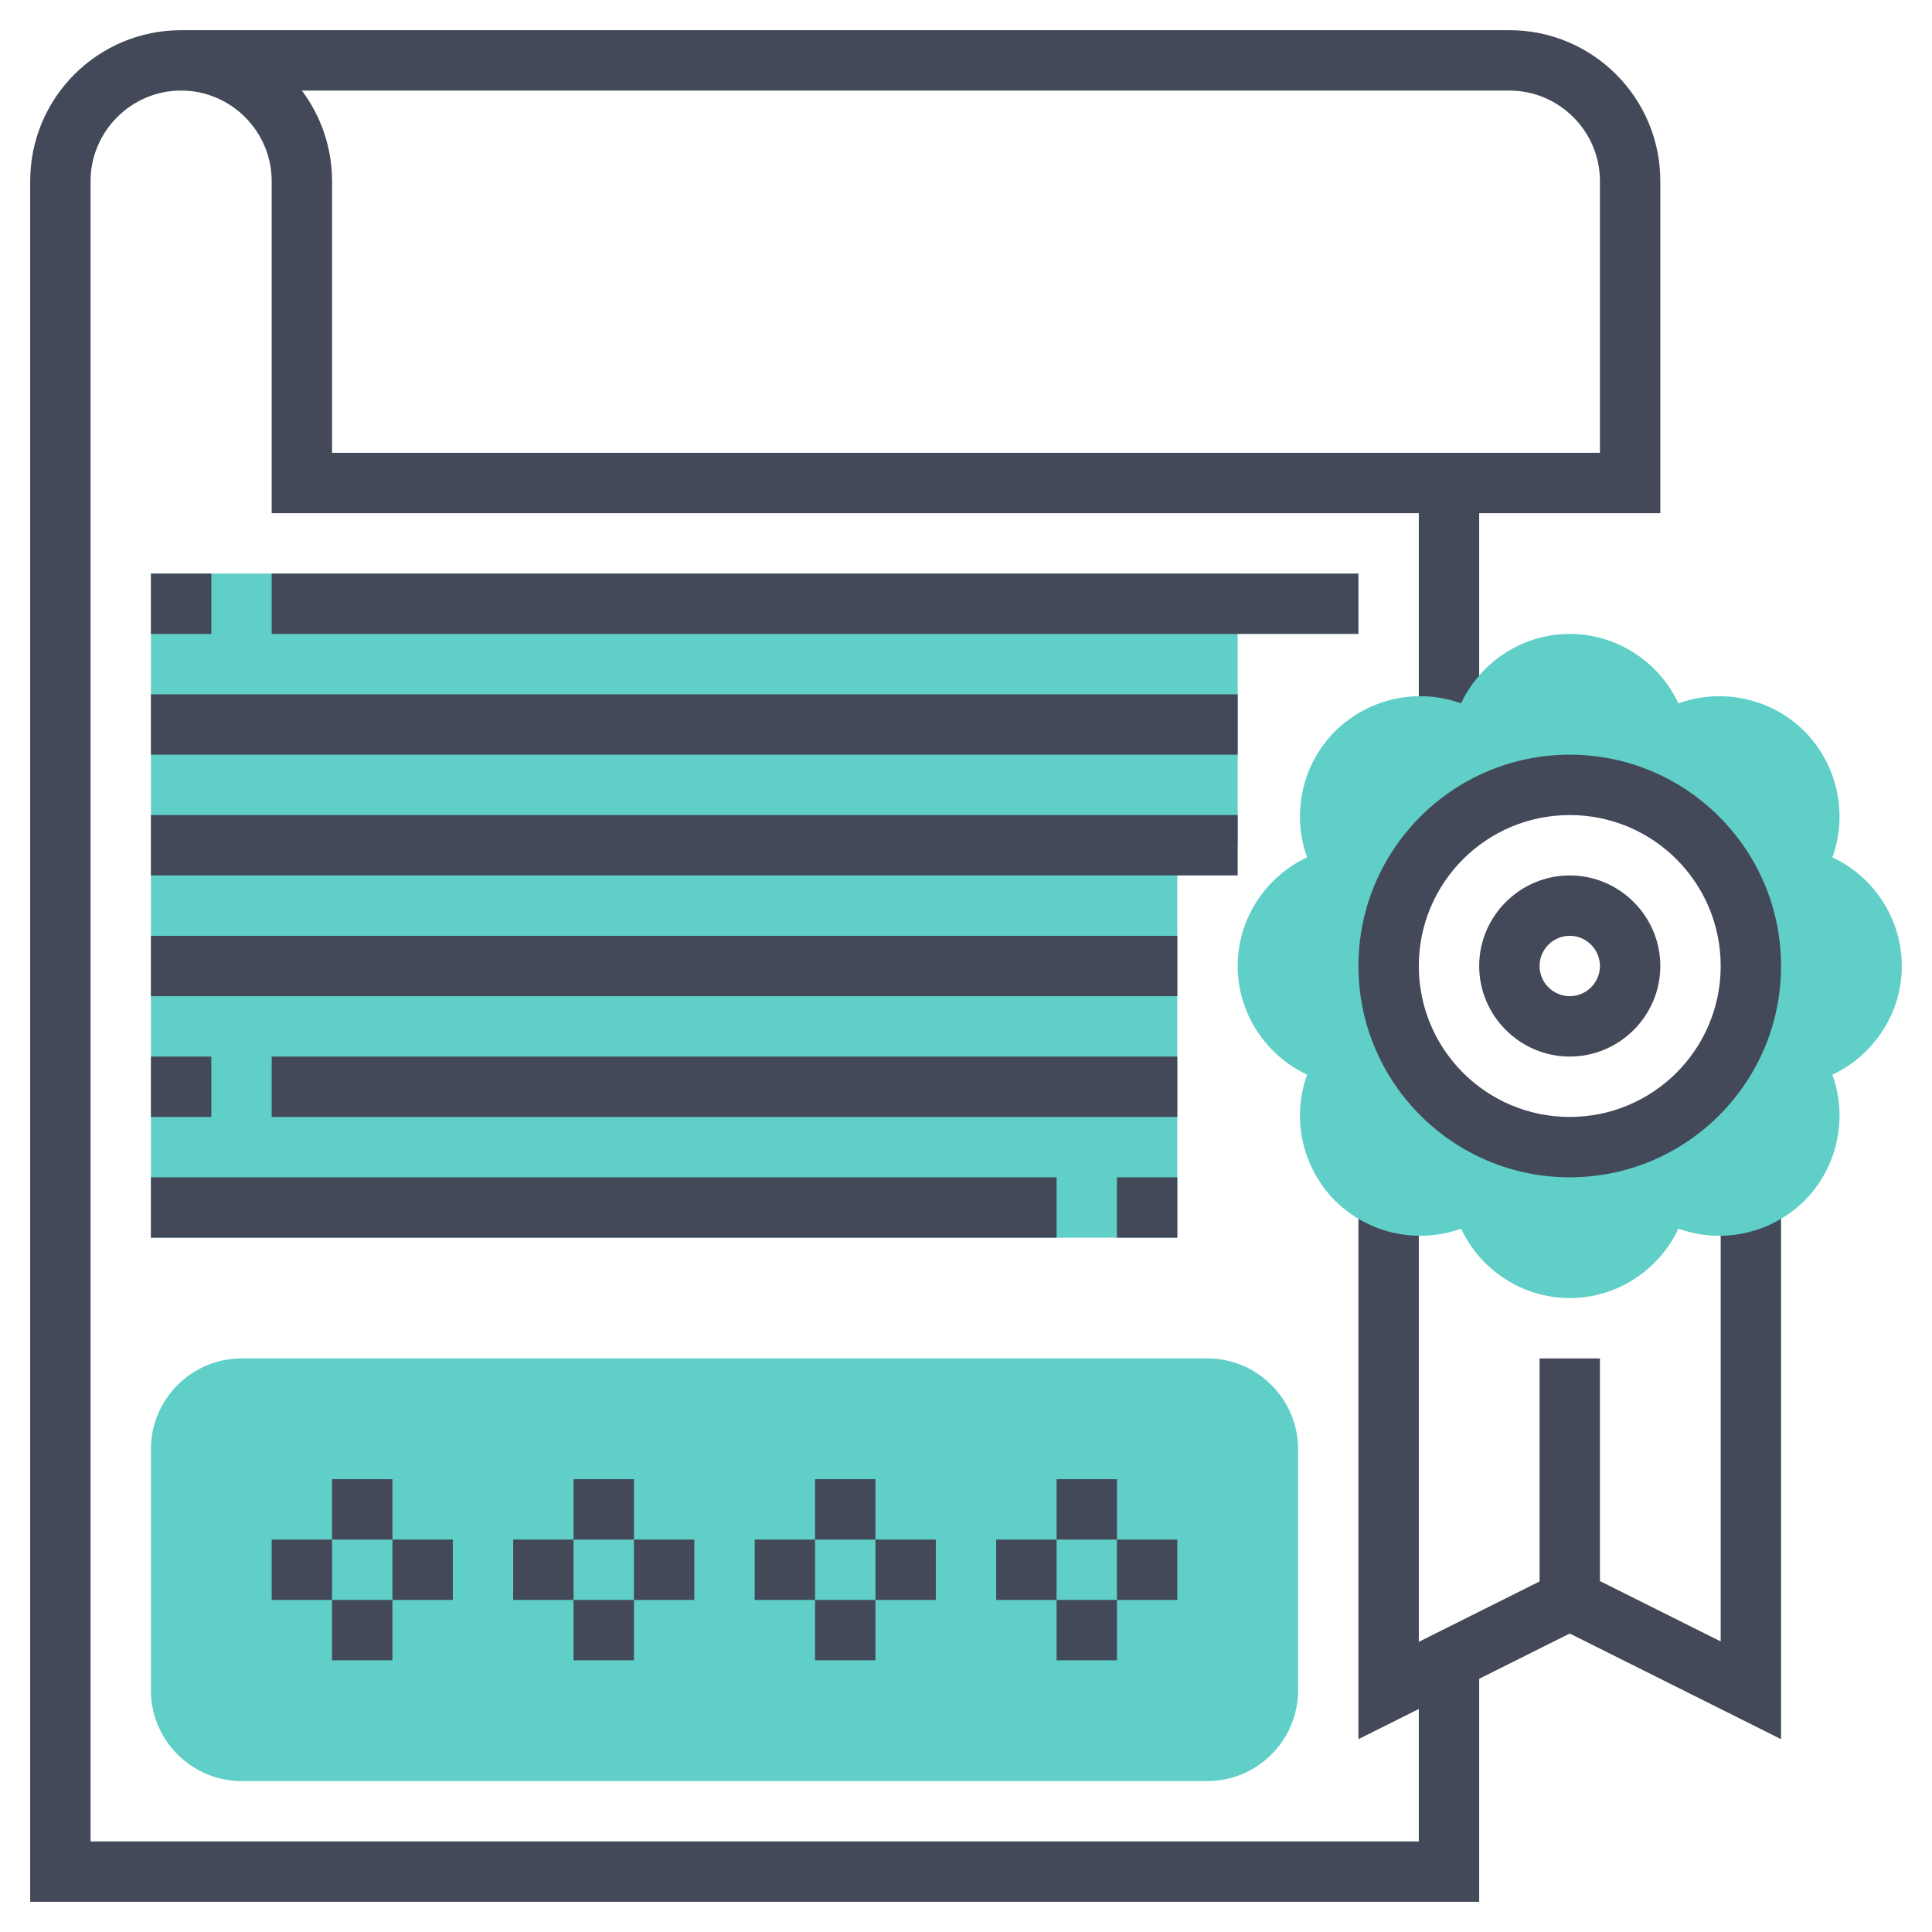 <?xml version="1.0" encoding="utf-8"?>
<!-- Generator: Adobe Illustrator 24.0.1, SVG Export Plug-In . SVG Version: 6.00 Build 0)  -->
<svg version="1.1" id="Layer_1_1_" xmlns="http://www.w3.org/2000/svg" xmlns:xlink="http://www.w3.org/1999/xlink" x="0px" y="0px"
	 viewBox="0 0 512 512" style="enable-background:new 0 0 512 512;" xml:space="preserve">
<style type="text/css">
	.st0{fill:#5FCFC7;}
	.st1{fill:#434959;}
</style>
<g>
	<polygon class="st0" points="312,152 40,152 40,328 312,328 312,224 328,224 328,152 	"/>
	<path class="st1" d="M456,319.5V435l-32-16v-59h-16v59.1l-32,16V319.5h-16v141.4l16-8V488H24V48c0-13.2,10.8-24,24-24
		s24,10.8,24,24v88h304v56h16v-56h48V48c0-22.1-17.9-40-40-40H48C25.9,8,8,25.9,8,48v456h384v-59.1l24-12l56,28V319.5H456z M400,24
		c13.2,0,24,10.8,24,24v72H88V48c0-9-3-17.3-8-24H400z"/>
	<path class="st0" d="M504,256c0-12.6-7.5-23.7-18.4-28.8c4.1-11.3,1.5-24.4-7.4-33.4c-8.9-8.9-22.1-11.5-33.4-7.4
		c-5.1-10.9-16.2-18.4-28.8-18.4s-23.7,7.5-28.8,18.4c-11.3-4.1-24.4-1.5-33.4,7.4c-8.9,8.9-11.5,22.1-7.4,33.4
		c-10.9,5.1-18.4,16.2-18.4,28.8c0,12.6,7.5,23.7,18.4,28.8c-4.1,11.3-1.5,24.4,7.4,33.4c9,8.9,22.1,11.5,33.4,7.4
		c5.1,10.9,16.2,18.4,28.8,18.4s23.7-7.5,28.8-18.4c11.3,4.1,24.4,1.5,33.4-7.4c8.9-8.9,11.5-22.1,7.4-33.4
		C496.5,279.7,504,268.6,504,256z M416,304c-26.5,0-48-21.5-48-48s21.5-48,48-48s48,21.5,48,48S442.5,304,416,304z"/>
	<g>
		<path class="st1" d="M416,312c-30.9,0-56-25.1-56-56c0-30.9,25.1-56,56-56s56,25.1,56,56C472,286.9,446.9,312,416,312z M416,216
			c-22.1,0-40,17.9-40,40s17.9,40,40,40s40-17.9,40-40S438.1,216,416,216z"/>
	</g>
	<g>
		<path class="st1" d="M416,280c-13.2,0-24-10.8-24-24s10.8-24,24-24s24,10.8,24,24S429.2,280,416,280z M416,248c-4.4,0-8,3.6-8,8
			c0,4.4,3.6,8,8,8s8-3.6,8-8S420.4,248,416,248z"/>
	</g>
	<g>
		<rect x="40" y="152" class="st1" width="16" height="16"/>
	</g>
	<g>
		<rect x="72" y="152" class="st1" width="288" height="16"/>
	</g>
	<g>
		<rect x="40" y="184" class="st1" width="288" height="16"/>
	</g>
	<g>
		<rect x="40" y="216" class="st1" width="288" height="16"/>
	</g>
	<path class="st0" d="M320,472H64c-13.2,0-24-10.8-24-24v-64c0-13.2,10.8-24,24-24h256c13.2,0,24,10.8,24,24v64
		C344,461.2,333.2,472,320,472z"/>
	<g>
		<rect x="88" y="392" class="st1" width="16" height="16"/>
	</g>
	<g>
		<rect x="88" y="424" class="st1" width="16" height="16"/>
	</g>
	<g>
		<rect x="104" y="408" class="st1" width="16" height="16"/>
	</g>
	<g>
		<rect x="72" y="408" class="st1" width="16" height="16"/>
	</g>
	<g>
		<rect x="152" y="392" class="st1" width="16" height="16"/>
	</g>
	<g>
		<rect x="152" y="424" class="st1" width="16" height="16"/>
	</g>
	<g>
		<rect x="168" y="408" class="st1" width="16" height="16"/>
	</g>
	<g>
		<rect x="136" y="408" class="st1" width="16" height="16"/>
	</g>
	<g>
		<rect x="216" y="392" class="st1" width="16" height="16"/>
	</g>
	<g>
		<rect x="216" y="424" class="st1" width="16" height="16"/>
	</g>
	<g>
		<rect x="232" y="408" class="st1" width="16" height="16"/>
	</g>
	<g>
		<rect x="200" y="408" class="st1" width="16" height="16"/>
	</g>
	<g>
		<rect x="280" y="392" class="st1" width="16" height="16"/>
	</g>
	<g>
		<rect x="280" y="424" class="st1" width="16" height="16"/>
	</g>
	<g>
		<rect x="296" y="408" class="st1" width="16" height="16"/>
	</g>
	<g>
		<rect x="264" y="408" class="st1" width="16" height="16"/>
	</g>
	<g>
		<rect x="40" y="248" class="st1" width="272" height="16"/>
	</g>
	<g>
		<rect x="72" y="280" class="st1" width="240" height="16"/>
	</g>
	<g>
		<rect x="40" y="280" class="st1" width="16" height="16"/>
	</g>
	<g>
		<rect x="40" y="312" class="st1" width="240" height="16"/>
	</g>
	<g>
		<rect x="296" y="312" class="st1" width="16" height="16"/>
	</g>
</g>
</svg>
